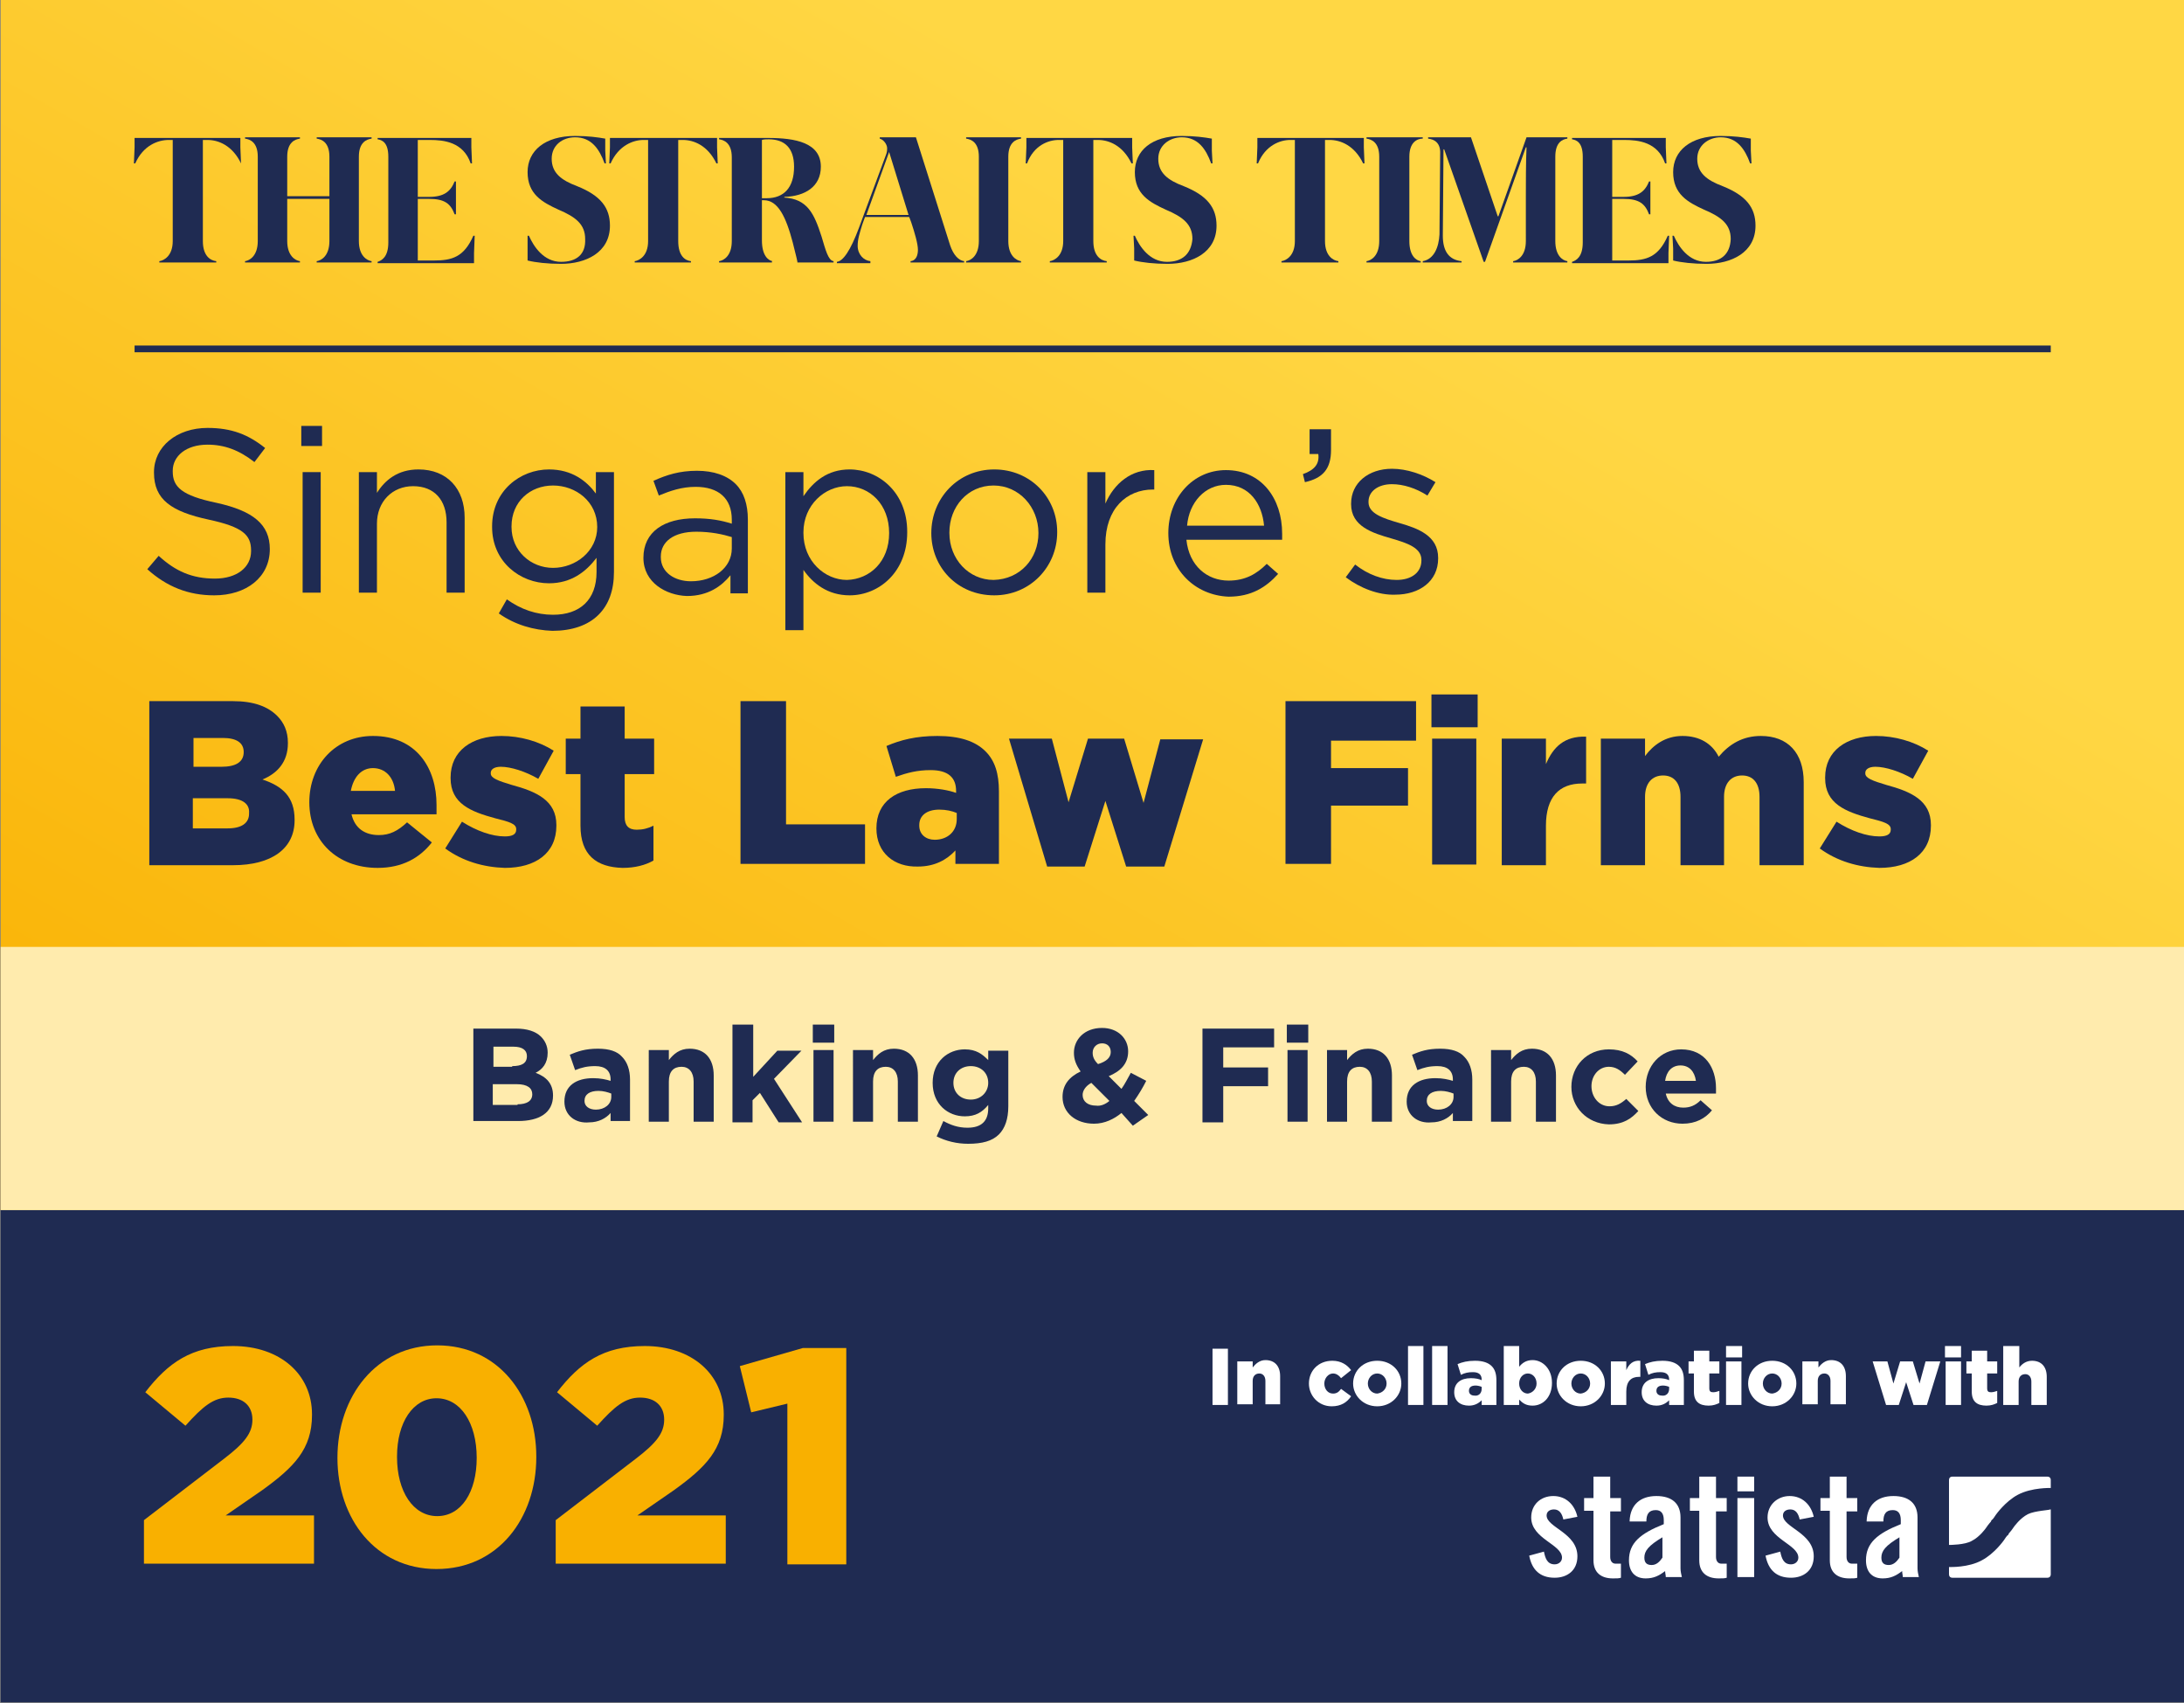 <?xml version="1.0" encoding="utf-8"?>
<!-- Generator: Adobe Illustrator 24.2.3, SVG Export Plug-In . SVG Version: 6.00 Build 0)  -->
<svg version="1.1" id="Layer_1" xmlns="http://www.w3.org/2000/svg" xmlns:xlink="http://www.w3.org/1999/xlink" x="0px" y="0px"
	 viewBox="0 0 326.2 254.3" style="enable-background:new 0 0 326.2 254.3;" xml:space="preserve">
<rect x="0" y="0" width="326.2" height="254.3" fill="#808080" stroke="none"/>
<style type="text/css">
	.st0{fill:url(#SVGID_1_);}
	.st1{fill:#1F2B52;}
	.st2{fill:#F9B000;}
	.st3{fill:#FFFFFF;}
	.st4{fill:none;stroke:#1F2B52;stroke-width:1.006;stroke-miterlimit:10;}
	.st5{fill:#FFEBAD;}
</style>
<linearGradient id="SVGID_1_" gradientUnits="userSpaceOnUse" x1="83.297" y1="228.708" x2="243.143" y2="-48.152">
	<stop  offset="0" style="stop-color:#F9B000"/>
	<stop  offset="0.7" style="stop-color:#FFD744"/>
</linearGradient>
<rect x="0.1" y="-0.1" class="st0" width="326.2" height="180.8"/>
<g>
	<path class="st1" d="M22,85l1.7-2c2.5,2.3,5,3.4,8.4,3.4c3.3,0,5.4-1.7,5.4-4.1v-0.1c0-2.3-1.2-3.5-6.3-4.6c-5.6-1.2-8.2-3-8.2-7
		v-0.1c0-3.8,3.4-6.6,8-6.6c3.6,0,6.1,1,8.6,3l-1.6,2.1c-2.3-1.8-4.5-2.6-7-2.6c-3.2,0-5.2,1.7-5.2,3.9v0.1c0,2.3,1.3,3.6,6.6,4.7
		c5.4,1.2,7.9,3.2,7.9,6.9V82c0,4.2-3.5,6.9-8.3,6.9C28.1,88.9,24.9,87.6,22,85z"/>
	<path class="st1" d="M45,63.6h3.1v3H45V63.6z M45.2,70.5h2.7v18h-2.7V70.5z"/>
	<path class="st1" d="M53.6,70.5h2.7v3.1c1.2-1.9,3.1-3.5,6.2-3.5c4.3,0,6.9,2.9,6.9,7.2v11.2h-2.7V78c0-3.3-1.8-5.4-5-5.4
		c-3.1,0-5.4,2.3-5.4,5.6v10.3h-2.7V70.5z"/>
	<path class="st1" d="M74.5,91.6l1.2-2.1c2.1,1.5,4.4,2.3,6.9,2.3c4,0,6.5-2.2,6.5-6.4v-2.1c-1.6,2.1-3.8,3.8-7.1,3.8
		c-4.3,0-8.5-3.2-8.5-8.4v-0.1c0-5.3,4.2-8.5,8.5-8.5c3.4,0,5.6,1.7,7,3.6v-3.2h2.7v14.9c0,2.8-0.8,4.9-2.3,6.4
		c-1.6,1.6-4,2.4-6.9,2.4C79.7,94.1,76.9,93.3,74.5,91.6z M89.2,78.7L89.2,78.7c0-3.8-3.2-6.2-6.6-6.2c-3.4,0-6.2,2.4-6.2,6.1v0.1
		c0,3.6,2.9,6.1,6.2,6.1C86,84.8,89.2,82.3,89.2,78.7z"/>
	<path class="st1" d="M96.1,83.3L96.1,83.3c0-3.9,3.1-5.9,7.7-5.9c2.3,0,3.9,0.3,5.5,0.8v-0.6c0-3.2-2-4.9-5.4-4.9
		c-2.1,0-3.8,0.6-5.5,1.3l-0.8-2.2c2-0.9,3.9-1.5,6.5-1.5c2.5,0,4.5,0.7,5.8,2c1.2,1.2,1.8,3,1.8,5.3v11h-2.6v-2.7
		c-1.3,1.6-3.3,3.1-6.5,3.1C99.5,88.9,96.1,87,96.1,83.3z M109.3,81.9v-1.7c-1.3-0.4-3.1-0.8-5.3-0.8c-3.4,0-5.3,1.5-5.3,3.7v0.1
		c0,2.3,2.1,3.6,4.5,3.6C106.6,86.8,109.3,84.8,109.3,81.9z"/>
	<path class="st1" d="M117.3,70.5h2.7v3.6c1.5-2.2,3.6-4,6.9-4c4.3,0,8.6,3.4,8.6,9.3v0.1c0,5.9-4.2,9.4-8.6,9.4
		c-3.3,0-5.5-1.8-6.9-3.8v9h-2.7V70.5z M132.8,79.6L132.8,79.6c0-4.3-2.9-7-6.3-7c-3.3,0-6.5,2.8-6.5,6.9v0.1c0,4.2,3.2,7,6.5,7
		C129.9,86.5,132.8,83.9,132.8,79.6z"/>
	<path class="st1" d="M139.1,79.6L139.1,79.6c0-5.2,4-9.5,9.4-9.5c5.4,0,9.4,4.2,9.4,9.3v0.1c0,5.1-4,9.4-9.4,9.4
		C143,88.9,139.1,84.7,139.1,79.6z M155.1,79.6L155.1,79.6c0-3.9-2.9-7.1-6.7-7.1c-3.9,0-6.6,3.2-6.6,7v0.1c0,3.9,2.9,7,6.6,7
		C152.4,86.5,155.1,83.4,155.1,79.6z"/>
	<path class="st1" d="M162.4,70.5h2.7v4.7c1.3-3,3.9-5.2,7.3-5v2.9h-0.2c-3.9,0-7.1,2.8-7.1,8.2v7.2h-2.7V70.5z"/>
	<path class="st1" d="M174.5,79.6L174.5,79.6c0-5.3,3.7-9.4,8.6-9.4c5.3,0,8.4,4.2,8.4,9.5c0,0.3,0,0.6,0,0.9h-14.3
		c0.4,3.9,3.1,6.1,6.3,6.1c2.5,0,4.2-1,5.7-2.5l1.7,1.5c-1.8,2-4,3.4-7.4,3.4C178.5,88.9,174.5,85.1,174.5,79.6z M188.8,78.5
		c-0.3-3.3-2.2-6.1-5.7-6.1c-3.1,0-5.5,2.6-5.8,6.1H188.8z"/>
	<path class="st1" d="M194.6,70.8c1.7-0.6,2.5-1.5,2.3-3h-1.3v-3.7h3.2v3.1c0,2.8-1.2,4.2-3.9,4.8L194.6,70.8z"/>
	<path class="st1" d="M201,86.2l1.4-1.9c1.9,1.5,4.1,2.3,6.2,2.3c2.2,0,3.7-1.1,3.7-2.9v-0.1c0-1.8-2.1-2.5-4.5-3.2
		c-2.8-0.8-6-1.8-6-5.1v-0.1c0-3.1,2.6-5.2,6.1-5.2c2.2,0,4.6,0.8,6.5,2l-1.2,2c-1.7-1.1-3.6-1.7-5.3-1.7c-2.1,0-3.5,1.1-3.5,2.6
		v0.1c0,1.7,2.2,2.4,4.6,3.1c2.8,0.8,5.8,1.9,5.8,5.2v0.1c0,3.4-2.8,5.4-6.4,5.4C205.9,88.9,203.1,87.8,201,86.2z"/>
	<path class="st1" d="M22.3,104.7h12.5c3.1,0,5.2,0.8,6.6,2.2c1,1,1.6,2.3,1.6,4v0.1c0,2.8-1.6,4.5-3.8,5.4c3,1,4.8,2.6,4.8,6v0.1
		c0,4.2-3.4,6.7-9.2,6.7H22.3V104.7z M36.4,112.3c0-1.4-1.1-2.1-3.1-2.1h-4.4v4.3h4.2C35.2,114.5,36.4,113.8,36.4,112.3L36.4,112.3z
		 M34,119.2h-5.2v4.5h5.2c2.1,0,3.2-0.8,3.2-2.2v-0.1C37.3,120.1,36.3,119.2,34,119.2z"/>
	<path class="st1" d="M46.2,119.8L46.2,119.8c0-5.6,3.9-9.9,9.5-9.9c6.5,0,9.5,4.8,9.5,10.3c0,0.4,0,0.9,0,1.4H52.5
		c0.5,2.1,2,3.1,4.1,3.1c1.6,0,2.8-0.6,4.2-1.9l3.7,3c-1.8,2.3-4.4,3.8-8.1,3.8C50.4,129.6,46.2,125.6,46.2,119.8z M59,118.1
		c-0.2-2.1-1.5-3.4-3.3-3.4c-1.7,0-2.9,1.3-3.3,3.4H59z"/>
	<path class="st1" d="M66.5,126.7l2.5-4c2.2,1.4,4.5,2.2,6.4,2.2c1.1,0,1.7-0.3,1.7-1v-0.1c0-0.8-1.1-1.1-3.1-1.6
		c-3.7-1-6.7-2.2-6.7-6v-0.1c0-4,3.2-6.2,7.6-6.2c2.8,0,5.6,0.8,7.8,2.2l-2.3,4.2c-1.9-1.1-4.1-1.8-5.6-1.8c-1,0-1.5,0.4-1.5,0.9
		v0.1c0,0.7,1.1,1.1,3.1,1.7c3.7,1,6.7,2.3,6.7,6v0.1c0,4.1-3.1,6.3-7.7,6.3C72.2,129.5,69.1,128.6,66.5,126.7z"/>
	<path class="st1" d="M86.7,123.3v-7.7h-2.2v-5.3h2.2v-4.8h6.6v4.8h4.4v5.3h-4.4v6.4c0,1.3,0.6,1.9,1.8,1.9c0.9,0,1.7-0.2,2.5-0.6
		v5.2c-1.2,0.7-2.8,1.1-4.6,1.1C89.1,129.5,86.7,127.7,86.7,123.3z"/>
	<path class="st1" d="M110.6,104.7h6.8v18.4h11.8v5.9h-18.6V104.7z"/>
	<path class="st1" d="M130.9,123.7L130.9,123.7c0-4,3-6,7.4-6c1.7,0,3.4,0.3,4.5,0.7v-0.3c0-2-1.2-3.1-3.8-3.1c-2,0-3.5,0.4-5.2,1
		l-1.4-4.6c2.1-0.9,4.4-1.5,7.6-1.5c3.4,0,5.7,0.8,7.2,2.3c1.4,1.4,2,3.3,2,6v10.8h-6.5v-2c-1.3,1.4-3.1,2.4-5.6,2.4
		C133.6,129.5,130.9,127.4,130.9,123.7z M142.9,122.3v-0.9c-0.7-0.3-1.6-0.5-2.6-0.5c-1.9,0-3,0.9-3,2.3v0.1c0,1.3,1,2.1,2.3,2.1
		C141.5,125.4,142.9,124.2,142.9,122.3z"/>
	<path class="st1" d="M150.7,110.3h6.4l2.5,9.5l2.9-9.5h5.4l2.9,9.6l2.5-9.5h6.4l-5.8,19h-5.7l-3.1-9.8l-3.1,9.8h-5.6L150.7,110.3z"
		/>
	<path class="st1" d="M192,104.7h19.5v5.9h-12.7v4.1h11.5v5.6h-11.5v8.7H192V104.7z"/>
	<path class="st1" d="M213.8,103.7h6.9v4.9h-6.9V103.7z M213.9,110.3h6.6v18.8h-6.6V110.3z"/>
	<path class="st1" d="M224.3,110.3h6.6v3.8c1.1-2.6,2.8-4.2,6-4.1v7h-0.6c-3.4,0-5.4,2-5.4,6.3v5.9h-6.6V110.3z"/>
	<path class="st1" d="M239.1,110.3h6.6v2.6c1.2-1.6,3-3,5.6-3c2.5,0,4.4,1.1,5.4,3.1c1.6-1.9,3.6-3.1,6.3-3.1c4,0,6.4,2.5,6.4,6.9
		v12.4h-6.6v-10.2c0-2.1-1-3.2-2.6-3.2s-2.7,1.1-2.7,3.2v10.2H251v-10.2c0-2.1-1-3.2-2.6-3.2s-2.7,1.1-2.7,3.2v10.2h-6.6V110.3z"/>
	<path class="st1" d="M271.8,126.7l2.5-4c2.2,1.4,4.5,2.2,6.4,2.2c1.1,0,1.7-0.3,1.7-1v-0.1c0-0.8-1.1-1.1-3.1-1.6
		c-3.7-1-6.7-2.2-6.7-6v-0.1c0-4,3.2-6.2,7.6-6.2c2.8,0,5.6,0.8,7.8,2.2l-2.3,4.2c-1.9-1.1-4.1-1.8-5.6-1.8c-1,0-1.5,0.4-1.5,0.9
		v0.1c0,0.7,1.1,1.1,3.1,1.7c3.7,1,6.7,2.3,6.7,6v0.1c0,4.1-3.1,6.3-7.7,6.3C277.5,129.5,274.4,128.6,271.8,126.7z"/>
</g>
<g id="XMLID_1345_">
	<g id="XMLID_1346_">
		<path id="XMLID_1365_" class="st1" d="M218.3,39c-1.9-0.2-2.8-1.5-2.8-3.8l0.1-12.9h0.1l5.9,16.8h0.2l6.1-17.1h0.1
			c-0.1,2-0.1,5.9-0.1,7.2V36c0,2.2-1.2,2.9-1.9,3v0.2h8.1V39c-0.7-0.1-1.8-0.8-1.8-3V23.4c0-2.2,1.1-2.6,1.8-2.7v-0.2h-6.1
			l-4.2,11.8h-0.1l-4-11.8h-6.4v0.2c0.9,0.1,1.9,0.6,1.8,2.3L215,35c-0.1,1.9-0.8,3.7-2.5,4v0.2h5.8V39z"/>
		<path id="XMLID_1364_" class="st1" d="M212.2,39c-0.7-0.1-1.7-0.8-1.7-3V23.4c0-2.2,1.2-2.7,2-2.7v-0.2h-8.4v0.2
			c0.7,0.1,1.9,0.5,1.9,2.7V36c0,2.2-1.2,2.9-1.9,3v0.2h8.1V39z"/>
		<path id="XMLID_1363_" class="st1" d="M249.2,37.8l0.1-2.6h-0.2c-1.4,3.2-3.2,3.7-5.9,3.7h-2.4v-9.2h1.7c2.3,0,3.2,0.7,3.8,2.3
			h0.2v-4.9h-0.2c-0.6,1.5-1.6,2.3-3.8,2.3h-1.7v-8.5h1.8c2.1,0,5,0.3,6.1,3.5h0.2l-0.1-2.4v-1.4h-14v0.2c0.6,0.1,1.6,0.4,1.6,2.6
			v12.8c0,2.2-1,2.7-1.6,2.9v0.2h14.4V37.8z"/>
		<path id="XMLID_1362_" class="st1" d="M192.7,20.9h0.7V36c0,2.2-1.3,2.9-2,3v0.2h8.5V39c-0.8-0.1-2-0.8-2-3V20.9h0.7
			c1.6,0,3.7,0.8,5,3.5h0.2l-0.1-2.4v-1.4h-15.9v1.4l-0.1,2.4h0.2C189,21.7,191.2,20.9,192.7,20.9z"/>
		<path id="XMLID_1361_" class="st1" d="M254.8,39.1c-2.6,0-4.1-2.3-4.8-3.9h-0.2l0.1,1.9v1.8c1.2,0.3,3,0.5,5,0.5
			c3.7,0,7.3-1.7,7.3-5.7c0-2.7-1.4-4.5-4.9-5.9c-2.4-0.9-3.8-2-3.8-4.1c0-2,1.7-3.2,3.5-3.2c2.4,0,3.6,1.7,4.4,3.9h0.2l-0.1-1.9
			v-1.8c-1.1-0.2-2.6-0.4-4.5-0.4c-4.5,0-7.1,2.2-7.1,5.4c0,3.3,2.2,4.5,4.6,5.6c2.6,1.1,4,2.2,4,4.4C258.4,38,257,39.1,254.8,39.1z
			"/>
		<path id="XMLID_1360_" class="st1" d="M44.8,39c-0.7-0.1-1.9-0.8-1.9-3v-6.3h6.3V36c0,2.2-1.2,2.9-1.9,3v0.2h8.2V39
			c-0.7-0.1-1.9-0.8-1.9-3V23.4c0-2.2,1.2-2.6,1.9-2.7v-0.2h-8.2v0.2c0.7,0.1,1.9,0.5,1.9,2.7v5.9h-6.3v-5.9c0-2.2,1.2-2.6,1.9-2.7
			v-0.2h-8.2v0.2c0.7,0.1,1.9,0.5,1.9,2.7V36c0,2.2-1.2,2.9-1.9,3v0.2h8.2V39z"/>
		<path id="XMLID_1359_" class="st1" d="M70.8,37.8l0.1-2.6h-0.2c-1.4,3.2-3.2,3.7-5.9,3.7h-2.4v-9.2h1.7c2.3,0,3.2,0.7,3.8,2.3h0.2
			v-4.9h-0.2c-0.6,1.5-1.6,2.3-3.8,2.3h-1.7v-8.5h1.8c2.1,0,5,0.3,6.1,3.5h0.2l-0.1-2.4v-1.4h-14v0.2c0.6,0.1,1.6,0.4,1.6,2.6v12.8
			c0,2.2-1,2.7-1.6,2.9v0.2h14.4V37.8z"/>
		<path id="XMLID_1358_" class="st1" d="M25.8,20.9V36c0,2.2-1.3,2.9-2,3v0.2h8.5V39c-0.9-0.1-2-0.8-2-3V20.9h0.7
			c1.6,0,3.7,0.8,5,3.5H36l-0.1-2.4v-1.4H20.1v1.4L20,24.4h0.2c1.2-2.7,3.4-3.5,5-3.5H25.8z"/>
		<path id="XMLID_1357_" class="st1" d="M83.8,39.1c-2.6,0-4.1-2.3-4.8-3.9h-0.2l0,1.9v1.8c1.2,0.3,3,0.5,5,0.5
			c3.7,0,7.3-1.7,7.3-5.7c0-2.7-1.4-4.5-4.9-5.9c-2.4-0.9-3.8-2-3.8-4.1c0-2,1.6-3.2,3.5-3.2c2.4,0,3.6,1.7,4.4,3.9h0.2l-0.1-1.9
			v-1.8c-1.1-0.2-2.6-0.4-4.5-0.4c-4.5,0-7.1,2.2-7.1,5.4c0,3.3,2.2,4.5,4.6,5.6c2.6,1.1,4,2.2,4,4.4C87.5,38,86.1,39.1,83.8,39.1z"
			/>
		<path id="XMLID_1356_" class="st1" d="M174.3,39.1c-2.6,0-4.1-2.3-4.8-3.9h-0.2l0.1,1.9v1.8c1.2,0.3,3,0.5,5,0.5
			c3.7,0,7.3-1.7,7.3-5.7c0-2.7-1.4-4.5-4.9-5.9c-2.4-0.9-3.8-2-3.8-4.1c0-2,1.7-3.2,3.5-3.2c2.4,0,3.6,1.7,4.4,3.9h0.2l-0.1-1.9
			v-1.8c-1.1-0.2-2.6-0.4-4.5-0.4c-4.5,0-7,2.2-7,5.4c0,3.3,2.2,4.5,4.6,5.6c2.6,1.1,4,2.2,4,4.4C177.9,38,176.5,39.1,174.3,39.1z"
			/>
		<path id="XMLID_1355_" class="st1" d="M96.1,20.9h0.7V36c0,2.2-1.3,2.9-2,3v0.2h8.4V39c-0.9-0.1-1.9-0.8-1.9-3V20.9h0.7
			c1.6,0,3.7,0.8,5,3.5h0.2l-0.1-2.4v-1.4H91.1v1.4L91,24.4h0.2C92.4,21.7,94.6,20.9,96.1,20.9z"/>
		<path id="XMLID_1354_" class="st1" d="M158.1,20.9h0.7V36c0,2.2-1.3,2.9-2,3v0.2h8.5V39c-0.9-0.1-2-0.8-2-3V20.9h0.7
			c1.6,0,3.7,0.8,5,3.5h0.2l-0.1-2.4v-1.4h-15.8v1.4l-0.1,2.4h0.2C154.4,21.7,156.6,20.9,158.1,20.9z"/>
		<path id="XMLID_1353_" class="st1" d="M152.5,39c-0.7-0.1-1.9-0.8-1.9-3V23.4c0-2.2,1.2-2.6,1.9-2.7v-0.2h-8.2v0.2
			c0.7,0.1,1.9,0.5,1.9,2.7V36c0,2.2-1.2,2.9-1.9,3v0.2h8.2V39z"/>
		<path id="XMLID_1350_" class="st1" d="M130,39.2V39c-1-0.1-1.9-1-1.9-2.3c0-1,0.3-1.9,0.7-3.2l0.4-1.1h6.6l0.3,0.8
			c0.5,1.5,1,3.2,1,4.1c0,0.7-0.2,1.6-1.1,1.7v0.2h8V39c-0.8-0.1-1.6-0.9-2.1-2.4l-5.1-16.1h-5.4v0.2c0.7,0.2,1.1,1,1.1,1.4
			c0,0.3,0,0.6-0.2,1.1l-4,10.8c-1.3,3.5-2.4,5-3.3,5.1l0,0.2H130z M132.8,22.7L132.8,22.7l2.9,9.4h-6.3L132.8,22.7z"/>
		<path id="XMLID_1347_" class="st1" d="M115.4,39c-0.7-0.1-1.6-0.9-1.6-3.1v-6h0.3c2.1,0,3.3,2.5,4.3,6.3c0.6,2.4,0.7,2.8,0.7,2.9
			v0.1h5.4V39c-0.8-0.1-1.2-1.7-1.8-3.7c-1.1-3.4-2.1-5.6-5.6-5.8l0.1-0.1c3-0.1,5.4-1.5,5.4-4.5c0-3.6-3.8-4.3-7.9-4.3h-7.3v0.2
			c0.7,0.1,1.9,0.5,1.9,2.7V36c0,2.2-1.2,2.9-1.9,3v0.2h7.9V39z M113.8,20.9c0.3-0.1,0.7-0.1,1-0.1c2.4,0,3.8,1.3,3.8,4.1
			c0,3.1-1.5,4.7-4.1,4.7c-0.2,0-0.4,0-0.7,0V20.9z"/>
	</g>
</g>
<rect x="0.1" y="180.7" class="st1" width="326.2" height="73.5"/>
<g>
	<path class="st2" d="M21.5,227l12-9.2c3-2.3,4.2-3.8,4.2-5.8c0-2.1-1.4-3.3-3.6-3.3c-2.2,0-3.8,1.3-6.4,4.2l-6-5
		c3.4-4.4,6.9-6.9,13.1-6.9c7,0,11.8,4.2,11.8,10.2v0.1c0,5.1-2.7,7.8-7.4,11.2l-5.5,3.8h13.2v7.2H21.5V227z"/>
	<path class="st2" d="M50.4,217.7L50.4,217.7c0-9.2,5.8-16.8,14.9-16.8c9.1,0,14.8,7.5,14.8,16.6v0.1c0,9.1-5.7,16.7-14.9,16.7
		C56.1,234.3,50.4,226.8,50.4,217.7z M71.2,217.7L71.2,217.7c0-5.2-2.4-8.9-6-8.9c-3.5,0-5.9,3.6-5.9,8.7v0.1c0,5.1,2.4,8.8,6,8.8
		C68.9,226.4,71.2,222.8,71.2,217.7z"/>
	<path class="st2" d="M83,227l12-9.2c3-2.3,4.2-3.8,4.2-5.8c0-2.1-1.4-3.3-3.6-3.3c-2.2,0-3.8,1.3-6.4,4.2l-6-5
		c3.4-4.4,6.9-6.9,13.1-6.9c7,0,11.8,4.2,11.8,10.2v0.1c0,5.1-2.7,7.8-7.4,11.2l-5.5,3.8h13.2v7.2H83V227z"/>
	<path class="st2" d="M117.6,209.6l-5.4,1.3l-1.7-6.9l9.4-2.7h6.5v32.3h-8.8V209.6z"/>
</g>
<g>
	<g>
		<path class="st3" d="M233.5,226.9c-0.2-0.9-0.6-1.5-1.4-1.5c-0.6,0-1.1,0.3-1.1,0.9c0,1.8,4.6,2.6,4.6,6.1c0,2.1-1.5,3.2-3.4,3.2
			c-2.2,0-3.4-1.2-3.8-3.3l2.2-0.6c0.2,1,0.5,1.9,1.6,1.9c0.6,0,1.1-0.4,1.1-1c0-2-4.6-2.8-4.6-6c0-1.9,1.4-3.2,3.3-3.2
			c1.9,0,3.2,1.3,3.6,3.1L233.5,226.9z"/>
		<path class="st3" d="M236.6,225.7v-2h1.4v-3.2h2.5v3.2h1.6v2h-1.6v6.8c0,0.6,0.3,1,0.8,1h0.8v2.1c-0.3,0.1-0.6,0.1-1.2,0.1
			c-1.8,0-2.9-0.9-2.9-2.7v-7.4H236.6z"/>
		<path class="st3" d="M243.4,227.1c0.1-2.4,1.6-3.7,4-3.7c2.3,0,3.6,1.1,3.6,3.2v7.6c0,0.4,0.1,0.9,0.2,1.3h-2.4
			c0-0.3-0.1-0.6-0.1-0.9c-0.9,0.7-1.7,1.1-2.9,1.1c-1.7,0-2.5-1.1-2.5-2.7c0-2.6,1.7-4,5.2-5.4V227c0-1-0.4-1.5-1.2-1.5
			c-1.1,0-1.4,0.7-1.4,1.7H243.4z M248.4,229.5c-2.2,1.3-2.8,2.1-2.8,3.1c0,0.8,0.4,1.1,1.1,1.1c0.7,0,1.2-0.5,1.6-1.1V229.5z"/>
		<path class="st3" d="M252.4,225.7v-2h1.4v-3.2h2.5v3.2h1.6v2h-1.6v6.8c0,0.6,0.3,1,0.8,1h0.8v2.1c-0.3,0.1-0.6,0.1-1.2,0.1
			c-1.8,0-2.9-0.9-2.9-2.7v-7.4H252.4z"/>
		<path class="st3" d="M259.5,222.7v-2.2h2.5v2.2H259.5z M259.5,235.5v-11.8h2.5v11.8H259.5z"/>
		<path class="st3" d="M268.8,226.9c-0.2-0.9-0.6-1.5-1.4-1.5c-0.6,0-1.1,0.3-1.1,0.9c0,1.8,4.6,2.6,4.6,6.1c0,2.1-1.5,3.2-3.4,3.2
			c-2.2,0-3.4-1.2-3.8-3.3l2.2-0.6c0.2,1,0.5,1.9,1.6,1.9c0.6,0,1.1-0.4,1.1-1c0-2-4.6-2.8-4.6-6c0-1.9,1.5-3.2,3.3-3.2
			c1.9,0,3.2,1.3,3.6,3.1L268.8,226.9z"/>
		<path class="st3" d="M271.9,225.7v-2h1.4v-3.2h2.5v3.2h1.6v2h-1.6v6.8c0,0.6,0.3,1,0.8,1h0.8v2.1c-0.3,0.1-0.6,0.1-1.2,0.1
			c-1.8,0-2.9-0.9-2.9-2.7v-7.4H271.9z"/>
		<path class="st3" d="M278.8,227.1c0.1-2.4,1.6-3.7,4-3.7c2.3,0,3.6,1.1,3.6,3.2v7.6c0,0.4,0.1,0.9,0.2,1.3h-2.4
			c0-0.3-0.1-0.6-0.1-0.9c-0.9,0.7-1.7,1.1-2.9,1.1c-1.7,0-2.5-1.1-2.5-2.7c0-2.6,1.7-4,5.2-5.4V227c0-1-0.4-1.5-1.2-1.5
			c-1.1,0-1.4,0.7-1.4,1.7H278.8z M283.8,229.5c-2.2,1.3-2.8,2.1-2.8,3.1c0,0.8,0.4,1.1,1.1,1.1c0.7,0,1.2-0.5,1.6-1.1V229.5z"/>
	</g>
	<path class="st3" d="M305.8,220.5h-14.2c-0.3,0-0.5,0.2-0.5,0.5v9.7c0,0,0.1,0,0.1,0c0,0,2.3,0,3.3-0.6c1.2-0.6,2.1-1.9,2.1-1.9
		c0.2-0.3,0.5-0.7,0.6-0.8c0.1-0.1,0.2-0.2,0.2-0.3c0,0,0.1-0.2,0.2-0.2c0.1-0.1,0.3-0.4,0.5-0.7c0,0,1.4-2,3.3-3
		c2.1-1.1,4.9-1,4.9-1c0,0,0,0,0,0V221C306.3,220.7,306.1,220.5,305.8,220.5z M302.9,226.1c-1.2,0.6-2.1,1.9-2.1,1.9
		c-0.2,0.3-0.5,0.7-0.6,0.8c-0.1,0.1-0.2,0.2-0.2,0.3c0,0-0.1,0.2-0.2,0.2c-0.1,0.1-0.3,0.4-0.5,0.7c0,0-1.4,2-3.3,3
		c-2,1.1-4.7,1-4.9,1v1.1c0,0.3,0.2,0.5,0.5,0.5h14.2c0.3,0,0.5-0.2,0.5-0.5v-9.7c0,0-0.1,0-0.1,0
		C306.2,225.5,303.9,225.6,302.9,226.1z"/>
</g>
<g>
	<path class="st3" d="M181.1,201.4h2.3v8.4h-2.3V201.4z"/>
	<path class="st3" d="M184.8,203.3h2.3v0.9c0.4-0.5,1-1.1,1.9-1.1c1.4,0,2.2,0.9,2.2,2.4v4.2H189v-3.5c0-0.7-0.4-1.1-0.9-1.1
		c-0.6,0-1,0.4-1,1.1v3.5h-2.3V203.3z"/>
	<path class="st3" d="M195.5,206.6L195.5,206.6c0-1.9,1.4-3.4,3.5-3.4c1.3,0,2.2,0.6,2.8,1.4l-1.5,1.2c-0.3-0.4-0.7-0.7-1.2-0.7
		c-0.7,0-1.3,0.7-1.3,1.5v0c0,0.8,0.5,1.5,1.3,1.5c0.6,0,0.9-0.3,1.2-0.7l1.5,1.1c-0.6,0.9-1.5,1.5-2.9,1.5
		C196.9,210,195.5,208.4,195.5,206.6z"/>
	<path class="st3" d="M202.1,206.6L202.1,206.6c0-1.9,1.5-3.4,3.6-3.4s3.6,1.5,3.6,3.4v0c0,1.8-1.5,3.4-3.6,3.4
		C203.6,210,202.1,208.4,202.1,206.6z M207.1,206.6L207.1,206.6c0-0.8-0.6-1.5-1.4-1.5c-0.8,0-1.4,0.7-1.4,1.5v0
		c0,0.8,0.6,1.5,1.4,1.5C206.5,208,207.1,207.4,207.1,206.6z"/>
	<path class="st3" d="M210.3,201h2.3v8.8h-2.3V201z"/>
	<path class="st3" d="M213.9,201h2.3v8.8h-2.3V201z"/>
	<path class="st3" d="M217.2,207.9L217.2,207.9c0-1.4,1-2.1,2.5-2.1c0.6,0,1.2,0.1,1.6,0.3V206c0-0.7-0.4-1.1-1.3-1.1
		c-0.7,0-1.2,0.1-1.8,0.4l-0.5-1.6c0.7-0.3,1.5-0.5,2.6-0.5c1.2,0,2,0.3,2.5,0.8c0.5,0.5,0.7,1.2,0.7,2.1v3.7h-2.2v-0.7
		c-0.5,0.5-1.1,0.8-1.9,0.8C218.1,209.9,217.2,209.2,217.2,207.9z M221.3,207.4v-0.3c-0.2-0.1-0.6-0.2-0.9-0.2c-0.7,0-1,0.3-1,0.8v0
		c0,0.4,0.3,0.7,0.8,0.7C220.8,208.5,221.3,208.1,221.3,207.4z"/>
	<path class="st3" d="M226.9,209v0.8h-2.3V201h2.3v3.1c0.4-0.5,1-1,2-1c1.5,0,2.9,1.3,2.9,3.4v0c0,2.1-1.3,3.4-2.9,3.4
		C227.9,209.9,227.4,209.5,226.9,209z M229.5,206.6L229.5,206.6c0-0.9-0.6-1.5-1.3-1.5c-0.7,0-1.3,0.6-1.3,1.5v0
		c0,0.9,0.6,1.5,1.3,1.5C228.9,208,229.5,207.4,229.5,206.6z"/>
	<path class="st3" d="M232.5,206.6L232.5,206.6c0-1.9,1.5-3.4,3.6-3.4s3.6,1.5,3.6,3.4v0c0,1.8-1.5,3.4-3.6,3.4
		C234,210,232.5,208.4,232.5,206.6z M237.5,206.6L237.5,206.6c0-0.8-0.6-1.5-1.4-1.5c-0.8,0-1.4,0.7-1.4,1.5v0
		c0,0.8,0.6,1.5,1.4,1.5C236.9,208,237.5,207.4,237.5,206.6z"/>
	<path class="st3" d="M240.6,203.3h2.3v1.3c0.4-0.9,1-1.5,2.1-1.4v2.4h-0.2c-1.2,0-1.9,0.7-1.9,2.2v2h-2.3V203.3z"/>
	<path class="st3" d="M245.2,207.9L245.2,207.9c0-1.4,1-2.1,2.5-2.1c0.6,0,1.2,0.1,1.6,0.3V206c0-0.7-0.4-1.1-1.3-1.1
		c-0.7,0-1.2,0.1-1.8,0.4l-0.5-1.6c0.7-0.3,1.5-0.5,2.6-0.5c1.2,0,2,0.3,2.5,0.8c0.5,0.5,0.7,1.2,0.7,2.1v3.7h-2.2v-0.7
		c-0.5,0.5-1.1,0.8-1.9,0.8C246.1,209.9,245.2,209.2,245.2,207.9z M249.3,207.4v-0.3c-0.2-0.1-0.6-0.2-0.9-0.2c-0.7,0-1,0.3-1,0.8v0
		c0,0.4,0.3,0.7,0.8,0.7C248.8,208.5,249.3,208.1,249.3,207.4z"/>
	<path class="st3" d="M253,207.8v-2.7h-0.8v-1.8h0.8v-1.6h2.3v1.6h1.5v1.8h-1.5v2.2c0,0.5,0.2,0.6,0.6,0.6c0.3,0,0.6-0.1,0.9-0.2
		v1.8c-0.4,0.2-0.9,0.4-1.6,0.4C253.8,209.9,253,209.3,253,207.8z"/>
	<path class="st3" d="M257.8,201h2.4v1.7h-2.4V201z M257.8,203.3h2.3v6.5h-2.3V203.3z"/>
	<path class="st3" d="M261.1,206.6L261.1,206.6c0-1.9,1.5-3.4,3.6-3.4s3.6,1.5,3.6,3.4v0c0,1.8-1.5,3.4-3.6,3.4
		C262.6,210,261.1,208.4,261.1,206.6z M266.1,206.6L266.1,206.6c0-0.8-0.6-1.5-1.4-1.5c-0.8,0-1.4,0.7-1.4,1.5v0
		c0,0.8,0.6,1.5,1.4,1.5C265.5,208,266.1,207.4,266.1,206.6z"/>
	<path class="st3" d="M269.3,203.3h2.3v0.9c0.4-0.5,1-1.1,1.9-1.1c1.4,0,2.2,0.9,2.2,2.4v4.2h-2.3v-3.5c0-0.7-0.4-1.1-0.9-1.1
		c-0.6,0-1,0.4-1,1.1v3.5h-2.3V203.3z"/>
	<path class="st3" d="M279.7,203.3h2.2l0.9,3.3l1-3.3h1.9l1,3.3l0.9-3.3h2.2l-2,6.5h-2l-1.1-3.4l-1.1,3.4h-1.9L279.7,203.3z"/>
	<path class="st3" d="M290.5,201h2.4v1.7h-2.4V201z M290.6,203.3h2.3v6.5h-2.3V203.3z"/>
	<path class="st3" d="M294.5,207.8v-2.7h-0.8v-1.8h0.8v-1.6h2.3v1.6h1.5v1.8h-1.5v2.2c0,0.5,0.2,0.6,0.6,0.6c0.3,0,0.6-0.1,0.9-0.2
		v1.8c-0.4,0.2-0.9,0.4-1.6,0.4C295.3,209.9,294.5,209.3,294.5,207.8z"/>
	<path class="st3" d="M299.3,201h2.3v3.2c0.4-0.5,1-1,1.9-1c1.4,0,2.2,0.9,2.2,2.4v4.2h-2.3v-3.5c0-0.7-0.4-1.1-0.9-1.1
		c-0.6,0-1,0.4-1,1.1v3.5h-2.3V201z"/>
</g>
<line class="st4" x1="20.1" y1="52.1" x2="306.3" y2="52.1"/>
<rect x="0.1" y="141.4" class="st5" width="326.2" height="39.3"/>
<g>
	<g>
		<path class="st1" d="M70.6,153.6h6.5c1.6,0,2.9,0.4,3.7,1.2c0.6,0.6,1,1.4,1,2.4v0c0,1.6-0.8,2.5-1.8,3c1.6,0.6,2.6,1.6,2.6,3.4v0
			c0,2.6-2.1,3.8-5.2,3.8h-6.7V153.6z M76.5,159.2c1.4,0,2.2-0.4,2.2-1.5v0c0-0.9-0.7-1.4-2-1.4h-3v3H76.5z M77.3,164.9
			c1.4,0,2.2-0.5,2.2-1.5v0c0-0.9-0.7-1.5-2.3-1.5h-3.6v3.1H77.3z"/>
		<path class="st1" d="M84.3,164.5L84.3,164.5c0-2.4,1.8-3.5,4.3-3.5c1.1,0,1.9,0.2,2.6,0.4v-0.2c0-1.3-0.8-2-2.3-2
			c-1.2,0-2,0.2-3,0.6l-0.8-2.3c1.2-0.5,2.3-0.9,4.2-0.9c1.7,0,2.9,0.4,3.6,1.2c0.8,0.8,1.2,2,1.2,3.4v6.2h-2.9v-1.2
			c-0.7,0.8-1.8,1.4-3.2,1.4C86,167.8,84.3,166.6,84.3,164.5z M91.3,163.8v-0.5c-0.5-0.2-1.2-0.4-1.9-0.4c-1.3,0-2.1,0.5-2.1,1.5v0
			c0,0.8,0.7,1.3,1.7,1.3C90.3,165.7,91.3,164.9,91.3,163.8z"/>
		<path class="st1" d="M96.9,156.8h3v1.5c0.7-0.9,1.6-1.7,3.1-1.7c2.3,0,3.6,1.5,3.6,4v6.9h-3v-6c0-1.4-0.7-2.2-1.8-2.2
			c-1.2,0-1.9,0.7-1.9,2.2v6h-3V156.8z"/>
		<path class="st1" d="M109.5,153h3v7.8l3.6-3.9h3.6l-4.1,4.2l4.2,6.5h-3.5l-2.8-4.4l-1.1,1.1v3.3h-3V153z"/>
		<path class="st1" d="M121.4,153h3.2v2.7h-3.2V153z M121.5,156.8h3v10.7h-3V156.8z"/>
		<path class="st1" d="M127.4,156.8h3v1.5c0.7-0.9,1.6-1.7,3.1-1.7c2.3,0,3.6,1.5,3.6,4v6.9h-3v-6c0-1.4-0.7-2.2-1.8-2.2
			c-1.2,0-1.9,0.7-1.9,2.2v6h-3V156.8z"/>
		<path class="st1" d="M139.9,169.7l1-2.3c1.1,0.6,2.2,1,3.6,1c2.1,0,3.1-1,3.1-2.9v-0.5c-0.9,1.1-1.9,1.7-3.5,1.7
			c-2.5,0-4.8-1.8-4.8-5v0c0-3.2,2.3-5,4.8-5c1.7,0,2.6,0.7,3.5,1.6v-1.4h3v8.3c0,1.9-0.5,3.3-1.4,4.2c-1,1-2.5,1.4-4.6,1.4
			C142.9,170.8,141.3,170.4,139.9,169.7z M147.6,161.7L147.6,161.7c0-1.5-1.1-2.5-2.6-2.5s-2.6,1-2.6,2.5v0c0,1.5,1.1,2.5,2.6,2.5
			S147.6,163.1,147.6,161.7z"/>
		<path class="st1" d="M167.5,166.2c-1.1,0.9-2.5,1.6-4.1,1.6c-2.7,0-4.7-1.6-4.7-4v0c0-1.8,1-3,2.7-3.8c-0.7-1-1-1.8-1-2.8v0
			c0-1.9,1.5-3.7,4.2-3.7c2.4,0,3.9,1.6,3.9,3.5v0c0,1.9-1.2,3-2.9,3.7l1.9,1.9c0.5-0.7,0.9-1.5,1.4-2.4l2.3,1.2c-0.5,1-1.1,2-1.8,3
			l2.1,2.1l-2.3,1.6L167.5,166.2z M165.7,164.4l-2.7-2.7c-0.9,0.5-1.3,1.2-1.3,1.8v0c0,1,0.8,1.6,2,1.6
			C164.4,165.2,165.1,164.9,165.7,164.4z M165.9,157.1L165.9,157.1c0-0.8-0.5-1.3-1.3-1.3c-0.8,0-1.4,0.6-1.4,1.4v0
			c0,0.6,0.2,1.1,0.8,1.7C165.3,158.5,165.9,157.9,165.9,157.1z"/>
		<path class="st1" d="M179.6,153.6h10.7v2.8h-7.6v3h6.7v2.8h-6.7v5.4h-3.1V153.6z"/>
		<path class="st1" d="M192.2,153h3.2v2.7h-3.2V153z M192.3,156.8h3v10.7h-3V156.8z"/>
		<path class="st1" d="M198.2,156.8h3v1.5c0.7-0.9,1.6-1.7,3.1-1.7c2.3,0,3.6,1.5,3.6,4v6.9h-3v-6c0-1.4-0.7-2.2-1.8-2.2
			c-1.2,0-1.9,0.7-1.9,2.2v6h-3V156.8z"/>
		<path class="st1" d="M210.1,164.5L210.1,164.5c0-2.4,1.8-3.5,4.3-3.5c1.1,0,1.9,0.2,2.6,0.4v-0.2c0-1.3-0.8-2-2.3-2
			c-1.2,0-2,0.2-3,0.6l-0.8-2.3c1.2-0.5,2.3-0.9,4.2-0.9c1.7,0,2.9,0.4,3.6,1.2c0.8,0.8,1.2,2,1.2,3.4v6.2H217v-1.2
			c-0.7,0.8-1.8,1.4-3.2,1.4C211.8,167.8,210.1,166.6,210.1,164.5z M217.1,163.8v-0.5c-0.5-0.2-1.2-0.4-1.9-0.4
			c-1.3,0-2.1,0.5-2.1,1.5v0c0,0.8,0.7,1.3,1.7,1.3C216.1,165.7,217.1,164.9,217.1,163.8z"/>
		<path class="st1" d="M222.7,156.8h3v1.5c0.7-0.9,1.6-1.7,3.1-1.7c2.3,0,3.6,1.5,3.6,4v6.9h-3v-6c0-1.4-0.7-2.2-1.8-2.2
			c-1.2,0-1.9,0.7-1.9,2.2v6h-3V156.8z"/>
		<path class="st1" d="M234.7,162.3L234.7,162.3c0-3.1,2.3-5.6,5.6-5.6c2,0,3.3,0.7,4.3,1.8l-1.9,2c-0.7-0.7-1.4-1.2-2.4-1.2
			c-1.5,0-2.6,1.3-2.6,2.9v0c0,1.6,1.1,3,2.7,3c1,0,1.7-0.4,2.5-1.1l1.8,1.8c-1,1.1-2.2,2-4.4,2C237,167.8,234.7,165.3,234.7,162.3z
			"/>
		<path class="st1" d="M245.8,162.3L245.8,162.3c0-3.1,2.2-5.6,5.3-5.6c3.6,0,5.2,2.8,5.2,5.8c0,0.2,0,0.5,0,0.8h-7.5
			c0.3,1.4,1.3,2.1,2.6,2.1c1,0,1.8-0.3,2.6-1.1l1.7,1.5c-1,1.2-2.4,2-4.4,2C248.2,167.8,245.8,165.5,245.8,162.3z M253.3,161.4
			c-0.2-1.4-1-2.3-2.3-2.3c-1.3,0-2.1,0.9-2.3,2.3H253.3z"/>
	</g>
</g>
</svg>
